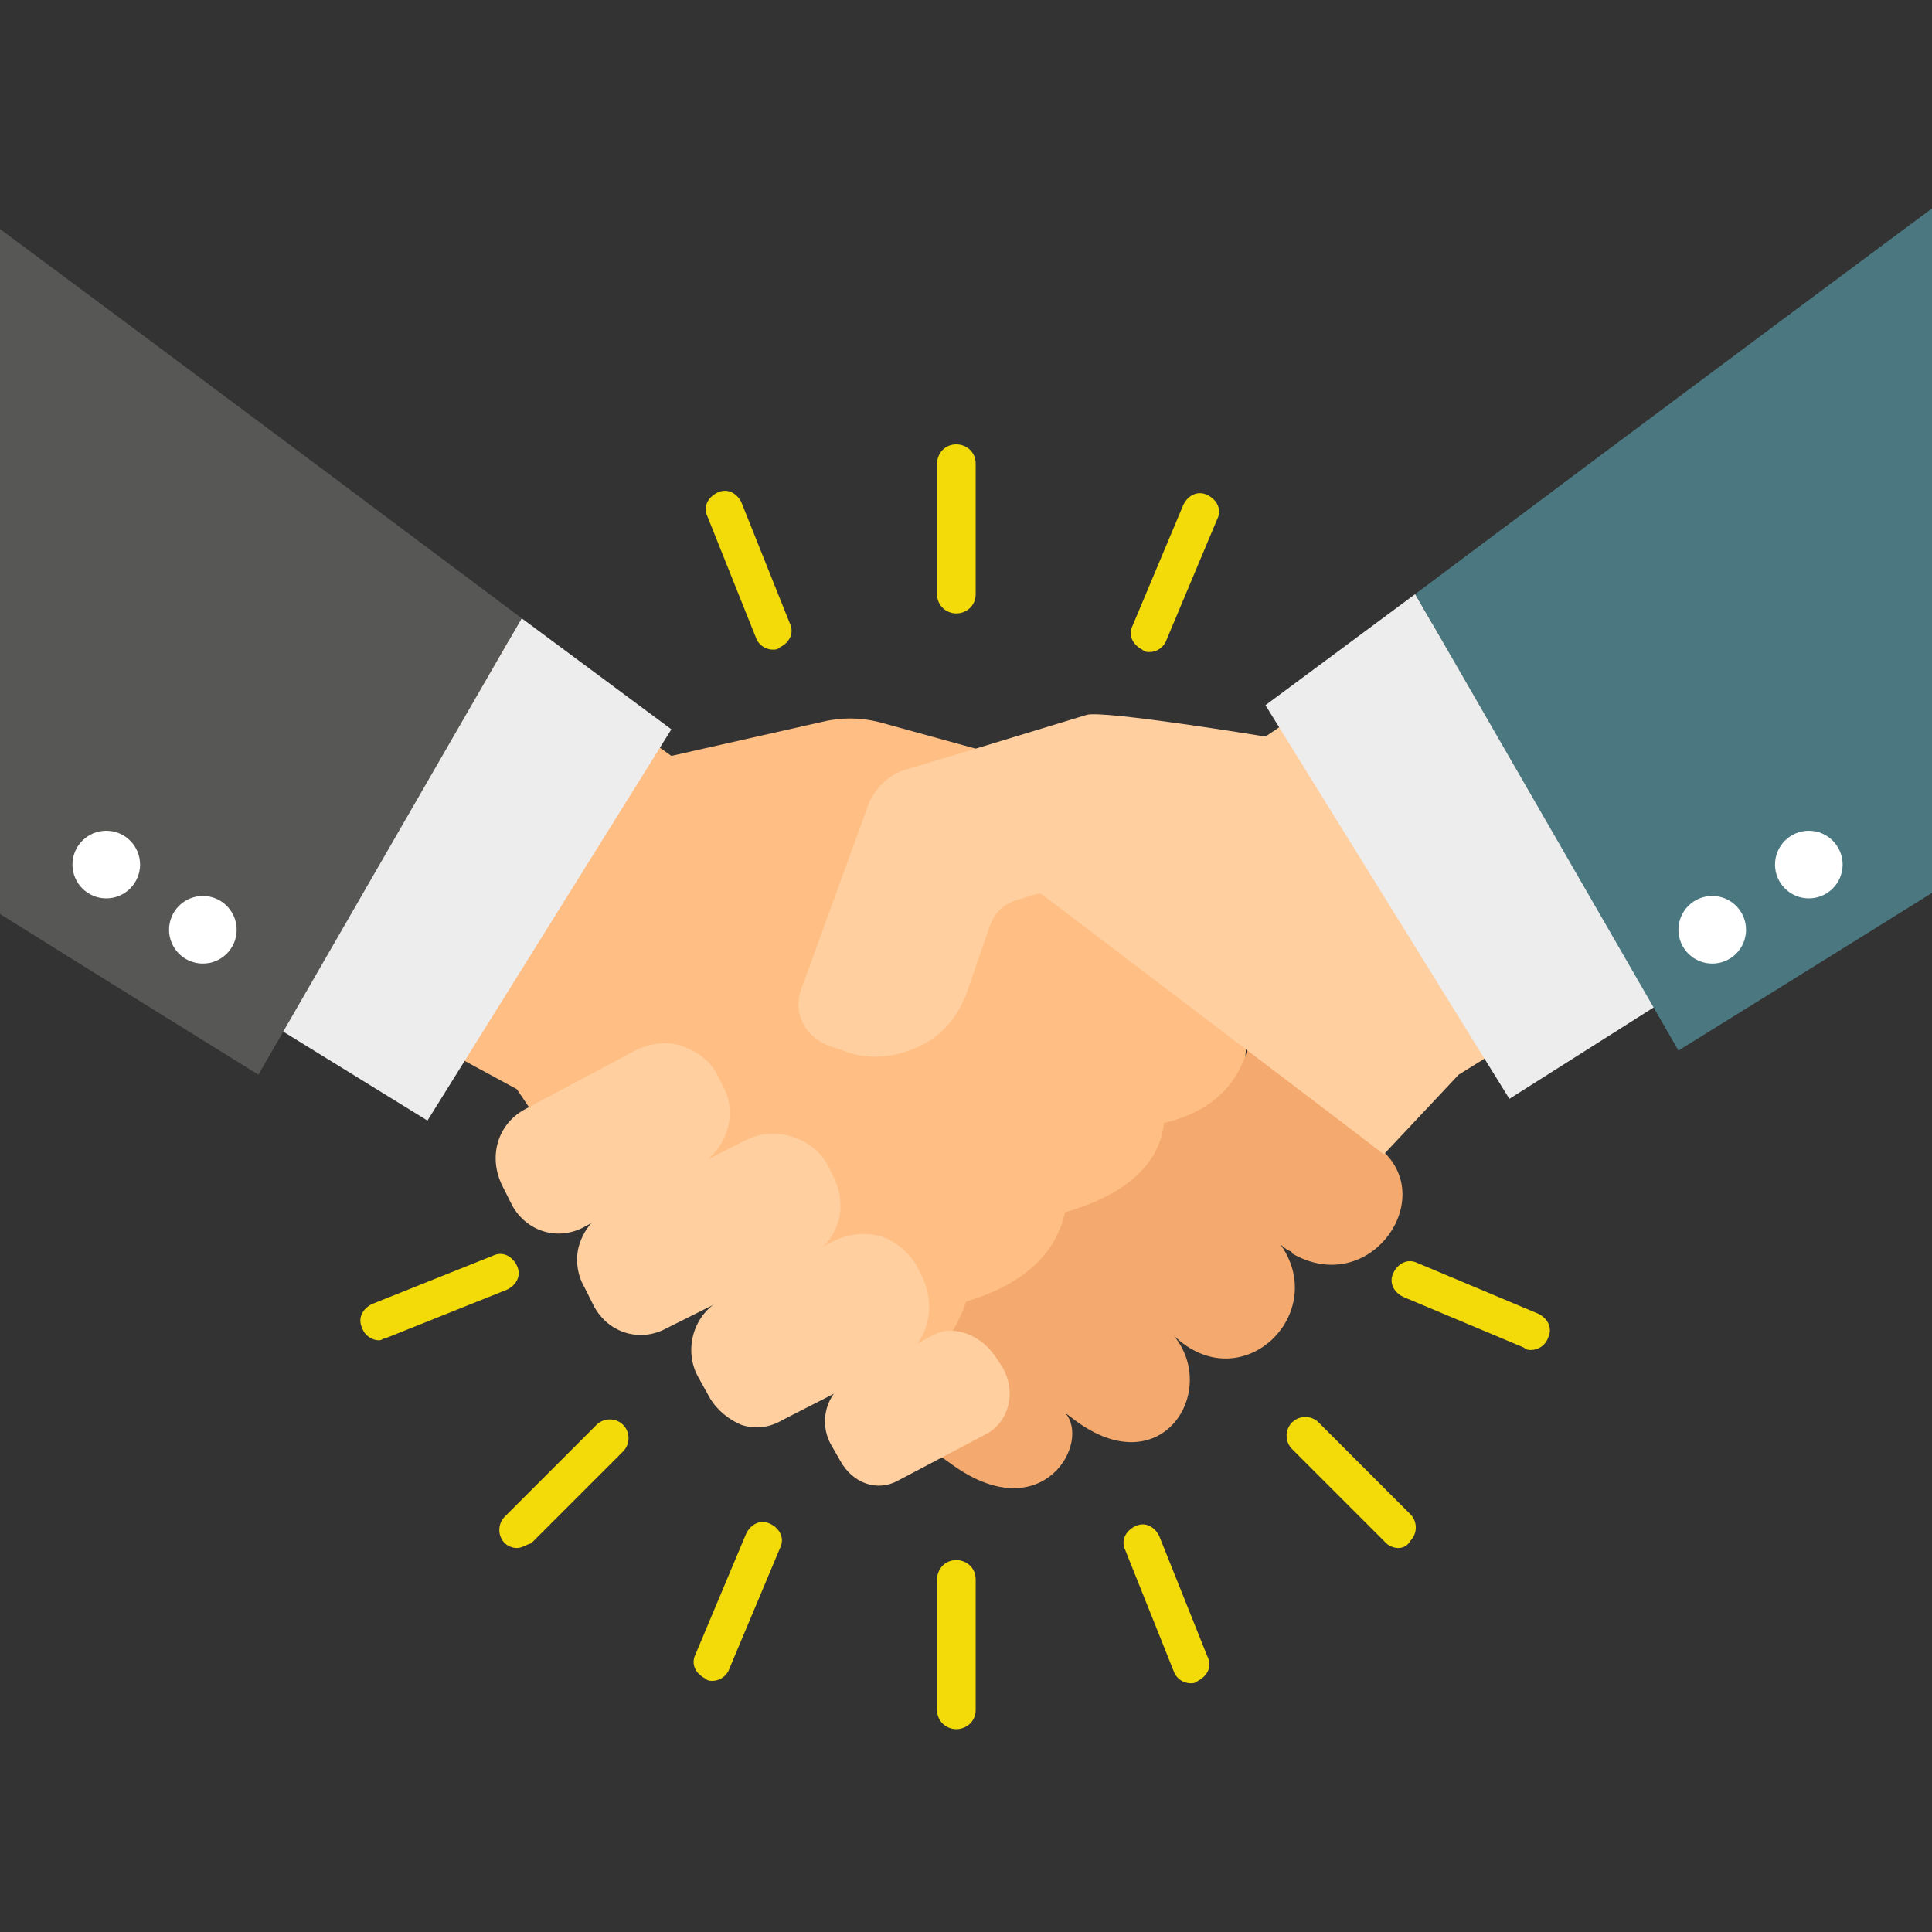<svg width="80" height="80" viewBox="0 0 80 80" fill="none" xmlns="http://www.w3.org/2000/svg">
<rect x="0" y="0" width="80" height="80" fill="#333333" stroke="none"/>
<g clip-path="url(#clip0)">
<path d="M50.8 42.7L46 39.1L43.2 37L41.8 35.9L39.7 37.6L38.9 38.2L39.4 34.6L40.4 31.1V31L36.4 29.9C35.6 29.7 34.8 29.7 34 29.9L27.8 31.3L17.4 23.9L8.3 38L21.4 45.1L24.1 49.1C24.8 50.2 25.8 51.1 26.9 51.8L35.4 57.8C43.8 55.8 51.3 49.5 51.6 43.3C51.3 43 50.9 42.7 50.8 42.7Z" fill="#FFBE83"/>
<path d="M57.4 47.8C57.3 47.7 57.2 47.6 57.1 47.5L55.9 46.4L52.5 43.9C52.4 43.8 52 43.5 51.7 43.3C51.3 44.8 50.3 46 48.2 46.5C48 48.3 46.5 49.5 44.1 50.2C43.7 52 42.3 53.2 40 53.9C39.3 56.1 37.2 57.7 35.6 57.9L39.5 60.7C43.2 63.3 45.2 59.7 44.1 58.5L44.5 58.8C48.1 61.5 50.5 57.6 48.6 55.3C51.4 58 55.1 54.4 53 51.5C53.1 51.6 53.2 51.7 53.4 51.8C53.5 51.8 53.5 51.9 53.5 51.9C56.6 53.7 59.4 49.9 57.4 47.8Z" fill="#F4AA6E"/>
<path d="M28.9 48.3C30.1 47.6 30.6 46.1 29.9 44.9L29.7 44.5C29.4 43.9 28.8 43.5 28.2 43.3C27.6 43.1 26.9 43.2 26.3 43.5L21.8 45.9C20.6 46.5 20.2 47.9 20.8 49.1L21.2 49.9C21.8 51 23.1 51.4 24.2 50.8L28.9 48.3Z" fill="#FFCF9F"/>
<path d="M33.4 52.1C34 51.8 34.5 51.3 34.7 50.6C34.9 50 34.8 49.3 34.5 48.7L34.3 48.3C33.7 47.1 32.1 46.6 30.9 47.2L25.2 50.1C24.6 50.4 24.2 50.9 24 51.5C23.8 52.1 23.9 52.8 24.2 53.3L24.6 54.1C25.2 55.2 26.5 55.6 27.6 55L33.4 52.1Z" fill="#FFCF9F"/>
<path d="M37.1 56.4C38.4 55.7 38.8 54.2 38.2 52.9L38 52.5C37.7 51.9 37.1 51.4 36.5 51.2C35.8 51 35.1 51.1 34.5 51.4L29.9 53.8C28.7 54.4 28.3 55.9 28.9 57L29.4 57.9C29.7 58.4 30.2 58.8 30.7 59C31.3 59.2 31.9 59.1 32.4 58.8L37.1 56.4Z" fill="#FFCF9F"/>
<path d="M40.8 59.4C41.8 58.9 42.1 57.6 41.5 56.6L41.3 56.3C40.7 55.3 39.5 54.8 38.6 55.3L35.1 57.2C34.2 57.7 33.9 58.9 34.4 59.8L34.8 60.5C35.3 61.4 36.3 61.8 37.2 61.3L40.8 59.4Z" fill="#FFCF9F"/>
<path d="M61.1 24.6L52.4 30.5C52.4 30.5 45.7 29.4 45 29.6L40.4 31L37.4 31.9C36.8 32.1 36.3 32.6 36 33.2L33.2 40.9C32.8 41.9 33.3 42.9 34.3 43.3L34.9 43.5C35.9 43.9 37 43.8 37.9 43.4C38.9 43 39.6 42.2 40 41.2L41 38.3C41.2 37.8 41.5 37.5 42 37.3L43 37H43.1C43.1 37 57.2 47.7 57.3 47.8L60.4 44.5L69.1 39.1L61.1 24.6Z" fill="#FFCF9F"/>
<path d="M17.7 46.4L11.7 42.7L21.6 25.6L27.8 30.2L17.7 46.4Z" fill="#EDEDED"/>
<path d="M-2 8V36.6C4.4 40.6 10.7 44.5 10.7 44.5L21.6 25.6C21.6 25.6 8.8 16 -2 8Z" fill="#575756"/>
<path d="M62.5 45.5L68.5 41.7L58.6 24.6L52.4 29.2L62.5 45.5Z" fill="#EDEDED"/>
<path d="M82.201 7V35.6C75.801 39.6 69.501 43.5 69.501 43.5L58.601 24.6C58.601 24.6 71.401 15 82.201 7Z" fill="#4B7880"/>
<path d="M8.4 39.9C9.173 39.9 9.8 39.273 9.8 38.5C9.8 37.727 9.173 37.1 8.4 37.1C7.627 37.1 7 37.727 7 38.5C7 39.273 7.627 39.9 8.4 39.9Z" fill="white"/>
<path d="M4.4 37.2C5.173 37.2 5.8 36.573 5.8 35.8C5.8 35.027 5.173 34.4 4.4 34.4C3.627 34.4 3 35.027 3 35.8C3 36.573 3.627 37.2 4.4 37.2Z" fill="white"/>
<path d="M70.9 39.9C71.673 39.9 72.3 39.273 72.3 38.5C72.3 37.727 71.673 37.1 70.9 37.1C70.127 37.1 69.5 37.727 69.5 38.5C69.5 39.273 70.127 39.9 70.9 39.9Z" fill="white"/>
<path d="M74.9 37.2C75.673 37.2 76.3 36.573 76.3 35.8C76.3 35.027 75.673 34.4 74.9 34.4C74.127 34.4 73.5 35.027 73.5 35.8C73.5 36.573 74.127 37.2 74.9 37.2Z" fill="white"/>
<path d="M39.601 25.4C39.201 25.4 38.801 25.1 38.801 24.6V19.2C38.801 18.8 39.101 18.4 39.601 18.4C40.001 18.4 40.401 18.7 40.401 19.2V24.6C40.401 25.1 40.001 25.4 39.601 25.4Z" fill="#F2DB08"/>
<path d="M39.601 71.6C39.201 71.6 38.801 71.3 38.801 70.8V65.4C38.801 65 39.101 64.6 39.601 64.6C40.001 64.6 40.401 64.9 40.401 65.4V70.8C40.401 71.3 40.001 71.6 39.601 71.6Z" fill="#F2DB08"/>
<path d="M57.9 64.1C57.7 64.1 57.5 64 57.4 63.9L53.5 60C53.2 59.7 53.2 59.2 53.5 58.9C53.8 58.6 54.3 58.6 54.6 58.9L58.4 62.7C58.7 63 58.7 63.5 58.4 63.8C58.3 64 58.1 64.1 57.9 64.1Z" fill="#F2DB08"/>
<path d="M21.401 64.1C21.201 64.1 21.001 64 20.901 63.9C20.601 63.6 20.601 63.1 20.901 62.8L24.701 59C25.001 58.7 25.501 58.7 25.801 59C26.101 59.3 26.101 59.8 25.801 60.1L22.001 63.9C21.701 64 21.601 64.1 21.401 64.1Z" fill="#F2DB08"/>
<path d="M49.3 69.7C49 69.7 48.7 69.5 48.6 69.2L46.6 64.2C46.4 63.8 46.6 63.4 47 63.2C47.4 63 47.8 63.2 48 63.6L50 68.6C50.2 69 50 69.4 49.6 69.6C49.5 69.7 49.4 69.7 49.3 69.7Z" fill="#F2DB08"/>
<path d="M32 26.9C31.7 26.9 31.4 26.7 31.3 26.4L29.3 21.4C29.1 21 29.3 20.6 29.7 20.4C30.1 20.2 30.5 20.4 30.7 20.8L32.7 25.8C32.9 26.2 32.7 26.6 32.3 26.8C32.2 26.9 32.1 26.9 32 26.9Z" fill="#F2DB08"/>
<path d="M15.7 55.5C15.4 55.5 15.1 55.3 15 55C14.8 54.6 15 54.2 15.4 54L20.4 52C20.8 51.8 21.2 52 21.4 52.4C21.6 52.8 21.4 53.2 21 53.4L16 55.4C15.9 55.4 15.8 55.5 15.7 55.5Z" fill="#F2DB08"/>
<path d="M63.401 55.9C63.3 55.9 63.2 55.9 63.1 55.8L58.1 53.7C57.7 53.5 57.501 53.1 57.7 52.7C57.901 52.3 58.3 52.1 58.7 52.3L63.7 54.4C64.1 54.6 64.3 55 64.1 55.4C64.001 55.7 63.7 55.9 63.401 55.9Z" fill="#F2DB08"/>
<path d="M29.5 69.6C29.4 69.6 29.3 69.6 29.2 69.5C28.8 69.3 28.6 68.9 28.8 68.5L30.9 63.5C31.1 63.1 31.5 62.9 31.9 63.1C32.3 63.3 32.5 63.7 32.3 64.1L30.2 69.1C30.1 69.4 29.8 69.6 29.5 69.6Z" fill="#F2DB08"/>
<path d="M47.601 27C47.501 27 47.401 27 47.301 26.9C46.901 26.7 46.701 26.3 46.901 25.9L49.001 20.9C49.201 20.5 49.601 20.3 50.001 20.5C50.401 20.7 50.601 21.1 50.401 21.5L48.301 26.5C48.201 26.8 47.901 27 47.601 27Z" fill="#F2DB08"/>
</g>
<defs>
<clipPath id="clip0">
<rect width="80" height="80" fill="white"/>
</clipPath>
</defs>
</svg>
